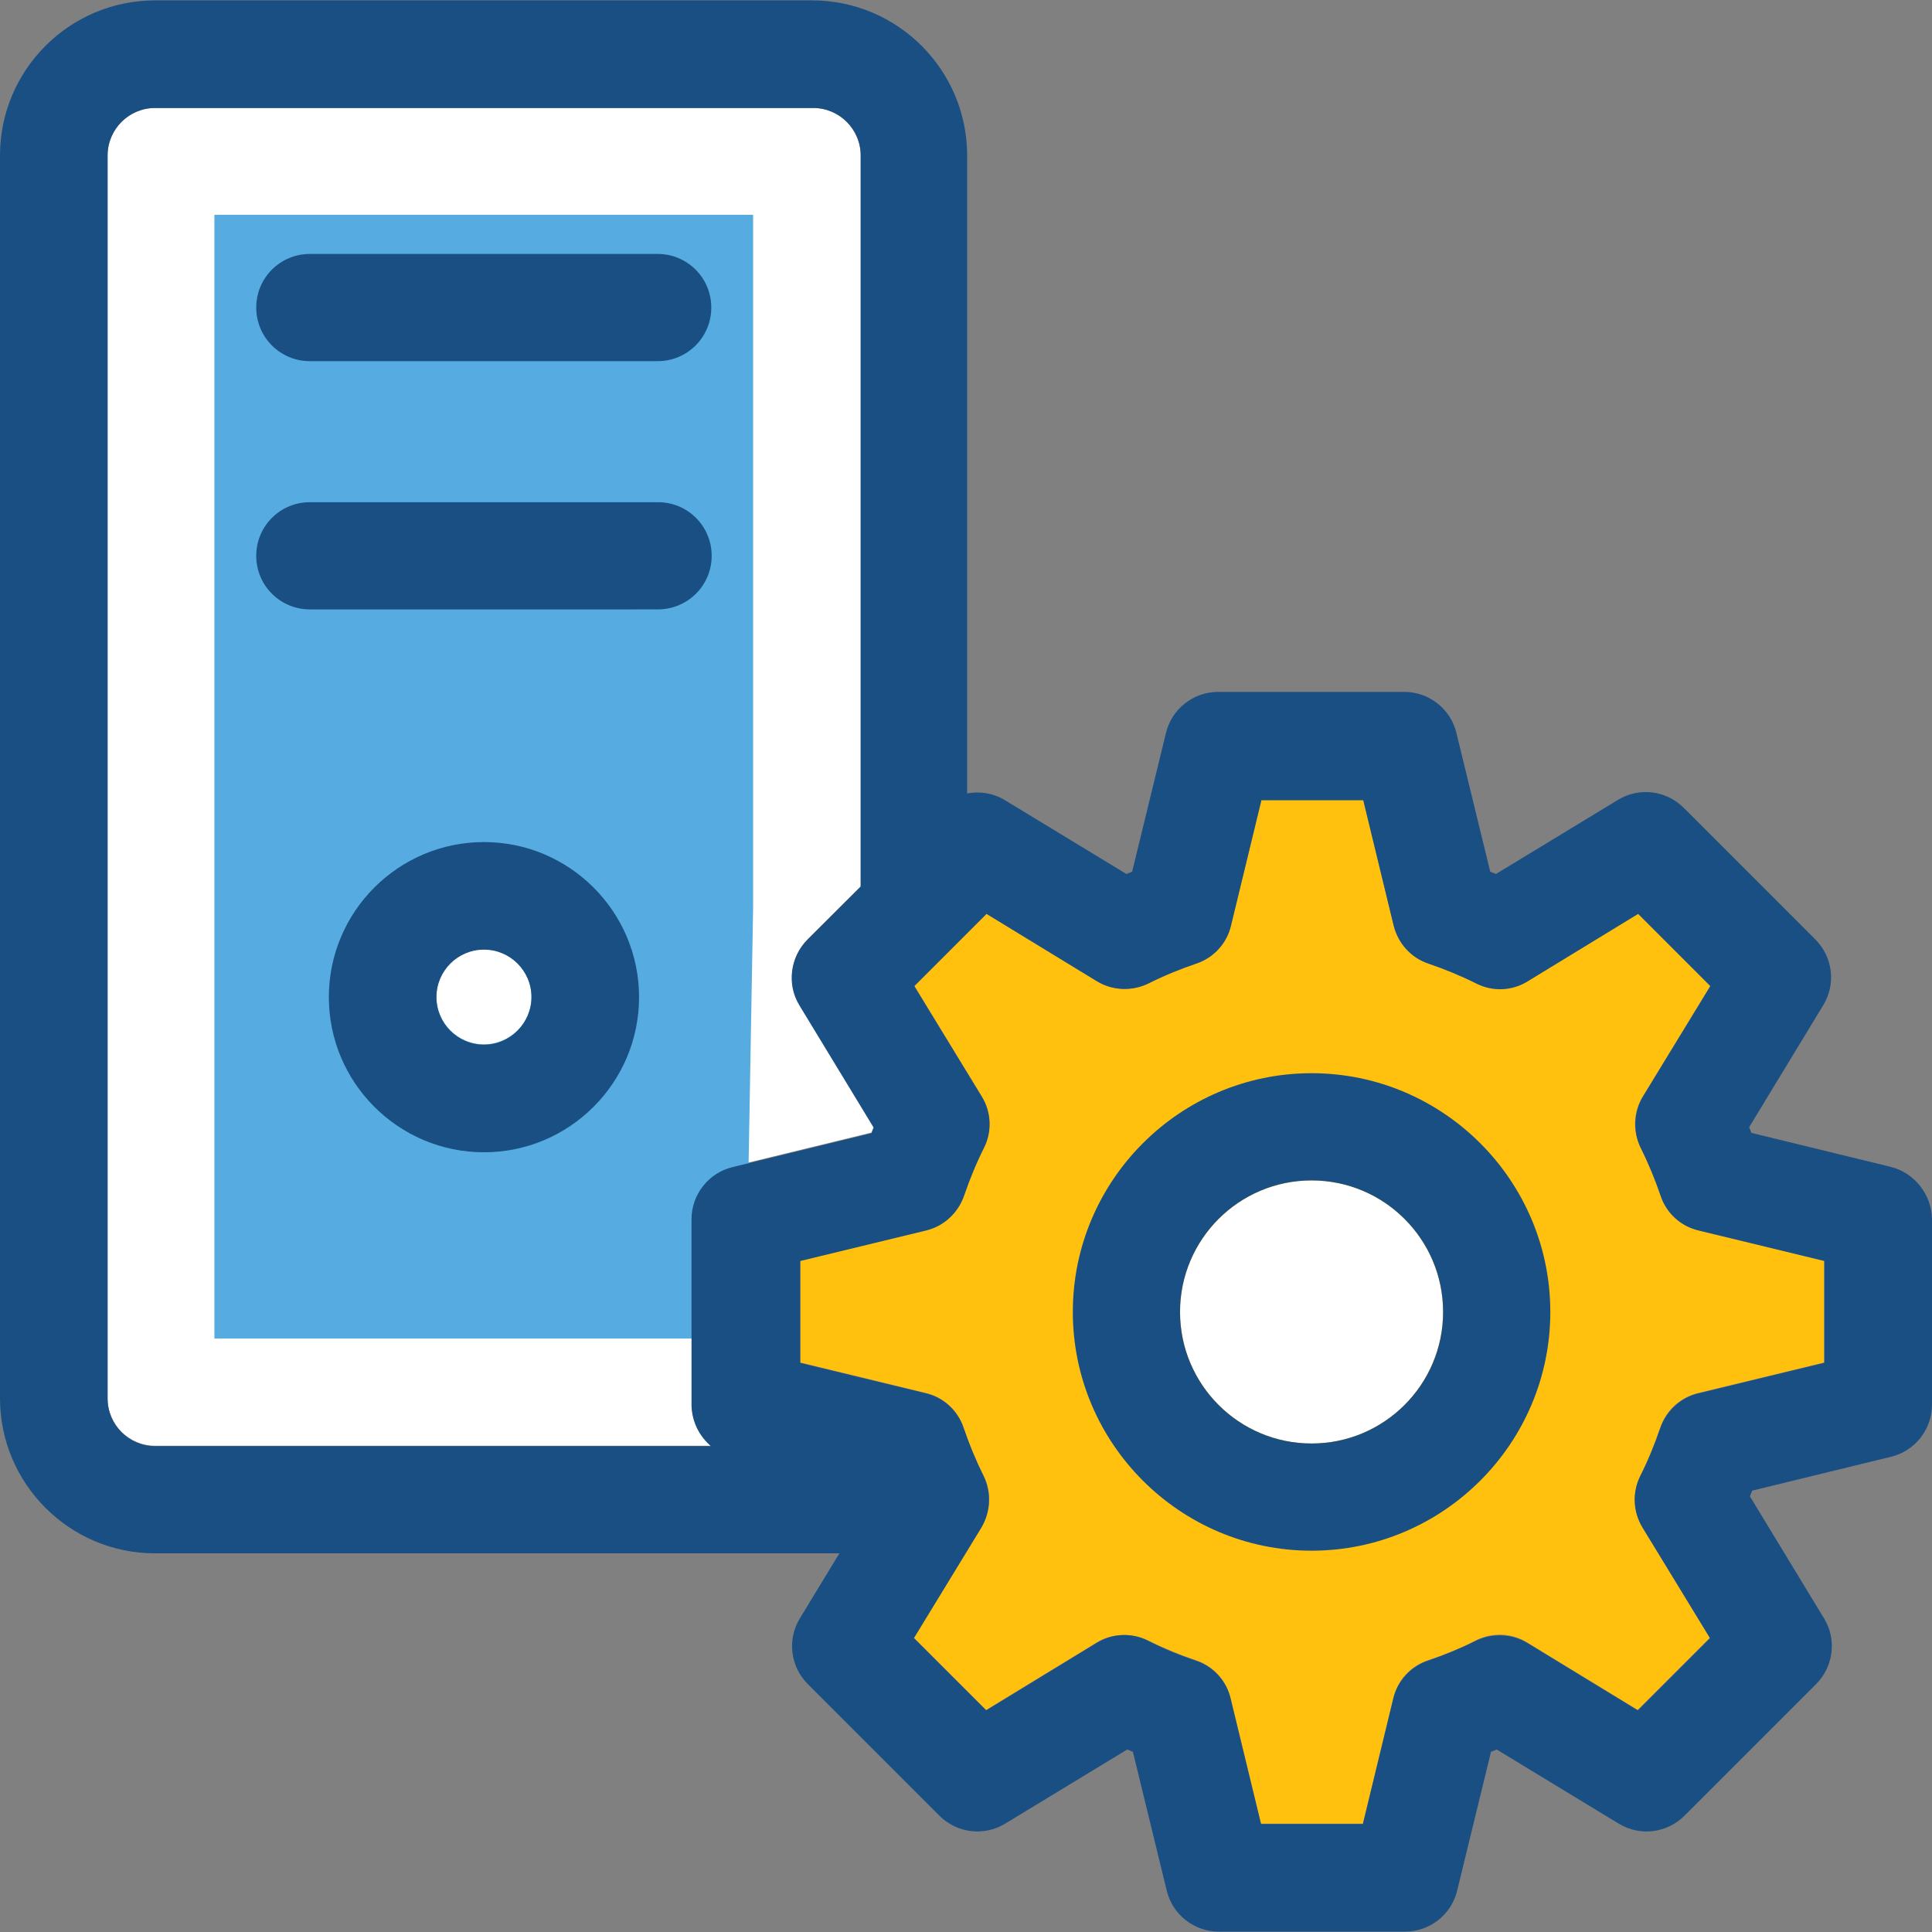 <?xml version="1.0" encoding="iso-8859-1"?>
<!-- Uploaded to: SVG Repo, www.svgrepo.com, Generator: SVG Repo Mixer Tools -->
<svg height="800px" width="800px" version="1.1" id="Layer_1" xmlns="http://www.w3.org/2000/svg" xmlns:xlink="http://www.w3.org/1999/xlink" 
	 viewBox="0 0 508.2 508.2" xml:space="preserve">
<rect x="0" y="0" width="508.2" height="508.2" fill="#808080" stroke="none"/>
<path style="fill:#FFFFFF;" d="M226.4,233.2V40.9c0-6.9-5.6-12.5-12.5-12.5H40.8c-6.9,0-12.5,5.6-12.5,12.5v326.9
	c0,6.9,5.6,12.5,12.5,12.5H187c-3.1-2.6-5-6.5-5-10.8v-49c0-6.5,4.5-12.2,10.8-13.7l36.5-8.9c0.2-0.5,0.4-1,0.6-1.5l-19.5-32.1
	c-3.4-5.6-2.5-12.7,2.1-17.3L226.4,233.2z"/>
<path style="fill:#FFC10D;" d="M436.8,314.4c-1.4-4.1-3.1-8.3-5.2-12.5c-2.2-4.3-2-9.5,0.6-13.6l17.7-29l-19-19l-29,17.7
	c-4.1,2.5-9.3,2.7-13.6,0.6c-4.2-2.1-8.4-3.8-12.5-5.2c-4.6-1.5-8.1-5.3-9.2-10l-8-33h-26.8l-8,33c-1.1,4.7-4.6,8.5-9.2,10
	c-4.2,1.4-8.4,3.1-12.5,5.2c-4.3,2.2-9.5,2-13.6-0.6l-29-17.7l-19,19l17.7,29c2.5,4.1,2.7,9.3,0.6,13.6c-2.1,4.2-3.8,8.4-5.2,12.5
	c-1.5,4.6-5.3,8.1-10.1,9.2l-33,8v26.8l33,8c4.7,1.1,8.5,4.6,10,9.2c1.4,4.1,3.1,8.3,5.2,12.5c2.2,4.3,2,9.5-0.6,13.7l-17.7,29
	l19,19l29-17.7c4.1-2.5,9.3-2.7,13.6-0.6c4.2,2.1,8.4,3.8,12.5,5.2c4.6,1.5,8.1,5.3,9.2,10l8,33h26.8l8-33c1.1-4.7,4.6-8.5,9.2-10
	c4.2-1.4,8.4-3.1,12.5-5.2c4.3-2.2,9.5-2,13.6,0.6l29,17.7l19-19l-17.7-29c-2.5-4.2-2.7-9.3-0.6-13.7c2.1-4.2,3.8-8.4,5.2-12.5
	c1.5-4.6,5.3-8.1,10.1-9.2l33-8v-26.8l-33-8C442.1,322.5,438.3,319,436.8,314.4z"/>
<polygon style="fill:#56ACE0;" points="56.4,56.5 56.4,352.1 196.1,352.1 198.1,239 198.1,56.5 "/>
<path style="fill:#FFFFFF;" d="M379.6,345.1c0-19.1-15.5-34.6-34.6-34.6s-34.6,15.5-34.6,34.6c0,19.1,15.5,34.6,34.6,34.6
	S379.6,364.2,379.6,345.1z"/>
<g>
	<path style="fill:#194F82;" d="M345,282.3c-34.6,0-62.8,28.2-62.8,62.8s28.2,62.8,62.8,62.8s62.8-28.2,62.8-62.8
		S379.6,282.3,345,282.3z M310.4,345.1c0-19.1,15.5-34.6,34.6-34.6s34.6,15.5,34.6,34.6c0,19.1-15.5,34.6-34.6,34.6
		S310.4,364.2,310.4,345.1z"/>
	<path style="fill:#194F82;" d="M497.2,306.9l-36.5-8.9c-0.2-0.5-0.4-1-0.6-1.5l19.5-32.1c3.4-5.6,2.5-12.7-2.1-17.3l-34.6-34.6
		c-4.6-4.6-11.7-5.5-17.3-2.1l-32.1,19.5c-0.5-0.2-1-0.4-1.5-0.6l-8.9-36.5c-1.5-6.3-7.2-10.8-13.7-10.8h-49
		c-6.5,0-12.2,4.5-13.7,10.8l-8.9,36.5c-0.5,0.2-1,0.4-1.5,0.6l-32.1-19.5c-3-1.8-6.5-2.3-9.8-1.7V40.9c0-22.5-18.3-40.8-40.8-40.8
		H40.8C18.3,0.1,0,18.4,0,40.9v326.9c0,22.5,18.3,40.8,40.8,40.8h180l-10.4,17.1c-3.4,5.6-2.5,12.7,2.1,17.3l34.6,34.6
		c4.6,4.6,11.7,5.5,17.3,2.1l32.1-19.5c0.5,0.2,1,0.4,1.5,0.6l8.9,36.5c1.5,6.3,7.2,10.8,13.7,10.8h49c6.5,0,12.2-4.5,13.7-10.8
		l8.9-36.5c0.5-0.2,1-0.4,1.5-0.6l32.1,19.5c5.6,3.4,12.7,2.5,17.3-2.1l34.6-34.6c4.6-4.6,5.5-11.8,2.1-17.3l-19.5-32.1
		c0.2-0.5,0.4-1,0.6-1.5l36.5-8.9c6.3-1.5,10.8-7.2,10.8-13.7v-49C508,314.1,503.5,308.4,497.2,306.9z M479.8,358.5l-33,8
		c-4.7,1.1-8.5,4.6-10.1,9.2c-1.4,4.1-3.1,8.4-5.2,12.5c-2.2,4.3-2,9.5,0.6,13.7l17.7,29l-19,19l-29-17.7c-4.1-2.5-9.3-2.7-13.6-0.6
		c-4.2,2.1-8.4,3.8-12.5,5.2c-4.6,1.5-8.1,5.3-9.2,10l-8,33h-26.8l-8-33c-1.1-4.7-4.6-8.5-9.2-10c-4.2-1.4-8.4-3.1-12.5-5.2
		c-4.3-2.2-9.5-2-13.6,0.6l-29,17.7l-19-19l17.7-29c2.5-4.2,2.7-9.3,0.6-13.7c-2.1-4.2-3.8-8.4-5.2-12.5c-1.5-4.6-5.3-8.1-10-9.2
		l-33-8v-26.8l33-8c4.7-1.1,8.5-4.6,10.1-9.2c1.4-4.1,3.1-8.3,5.2-12.5c2.2-4.3,2-9.5-0.6-13.6l-17.7-29l19-19l29,17.7
		c4.1,2.5,9.3,2.7,13.6,0.6c4.2-2.1,8.4-3.8,12.5-5.2c4.6-1.5,8.1-5.3,9.2-10l8-33h26.8l8,33c1.2,4.7,4.6,8.5,9.2,10
		c4.1,1.4,8.3,3.1,12.5,5.2c4.3,2.2,9.5,2,13.6-0.6l29-17.7l19,19l-17.7,29c-2.5,4.1-2.7,9.3-0.6,13.6c2.1,4.2,3.8,8.4,5.2,12.5
		c1.5,4.6,5.3,8.1,10.1,9.2l33,8v26.8H479.8z M187,380.4H40.8c-6.9,0-12.5-5.6-12.5-12.5v-327c0-6.9,5.6-12.5,12.5-12.5h173.1
		c6.9,0,12.5,5.6,12.5,12.5v192.3l-14,14c-4.6,4.6-5.5,11.8-2.1,17.3l19.5,32.1c-0.2,0.5-0.4,1-0.6,1.5l-36.5,8.9
		c-6.3,1.5-10.8,7.2-10.8,13.7v49C182,373.9,183.9,377.7,187,380.4z"/>
	<path style="fill:#194F82;" d="M187.2,146.2c0-7.8-6.3-14.1-14.1-14.1H81.5c-7.8,0-14.1,6.3-14.1,14.1s6.3,14.1,14.1,14.1H173
		C180.9,160.3,187.2,154,187.2,146.2z"/>
	<path style="fill:#194F82;" d="M81.5,95H173c7.8,0,14.1-6.3,14.1-14.1s-6.3-14.1-14.1-14.1H81.5c-7.8,0-14.1,6.3-14.1,14.1
		S73.7,95,81.5,95z"/>
</g>
<path style="fill:#FFFFFF;" d="M127.3,249.7c-6.9,0-12.5,5.6-12.5,12.5c0,6.9,5.6,12.5,12.5,12.5c6.9,0,12.5-5.6,12.5-12.5
	C139.8,255.3,134.2,249.7,127.3,249.7z"/>
<path style="fill:#194F82;" d="M127.3,221.5c-22.5,0-40.8,18.3-40.8,40.8c0,22.5,18.3,40.8,40.8,40.8s40.8-18.3,40.8-40.8
	C168.1,239.8,149.8,221.5,127.3,221.5z M127.3,274.8c-6.9,0-12.5-5.6-12.5-12.5c0-6.9,5.6-12.5,12.5-12.5c6.9,0,12.5,5.6,12.5,12.5
	C139.8,269.1,134.2,274.8,127.3,274.8z"/>
</svg>